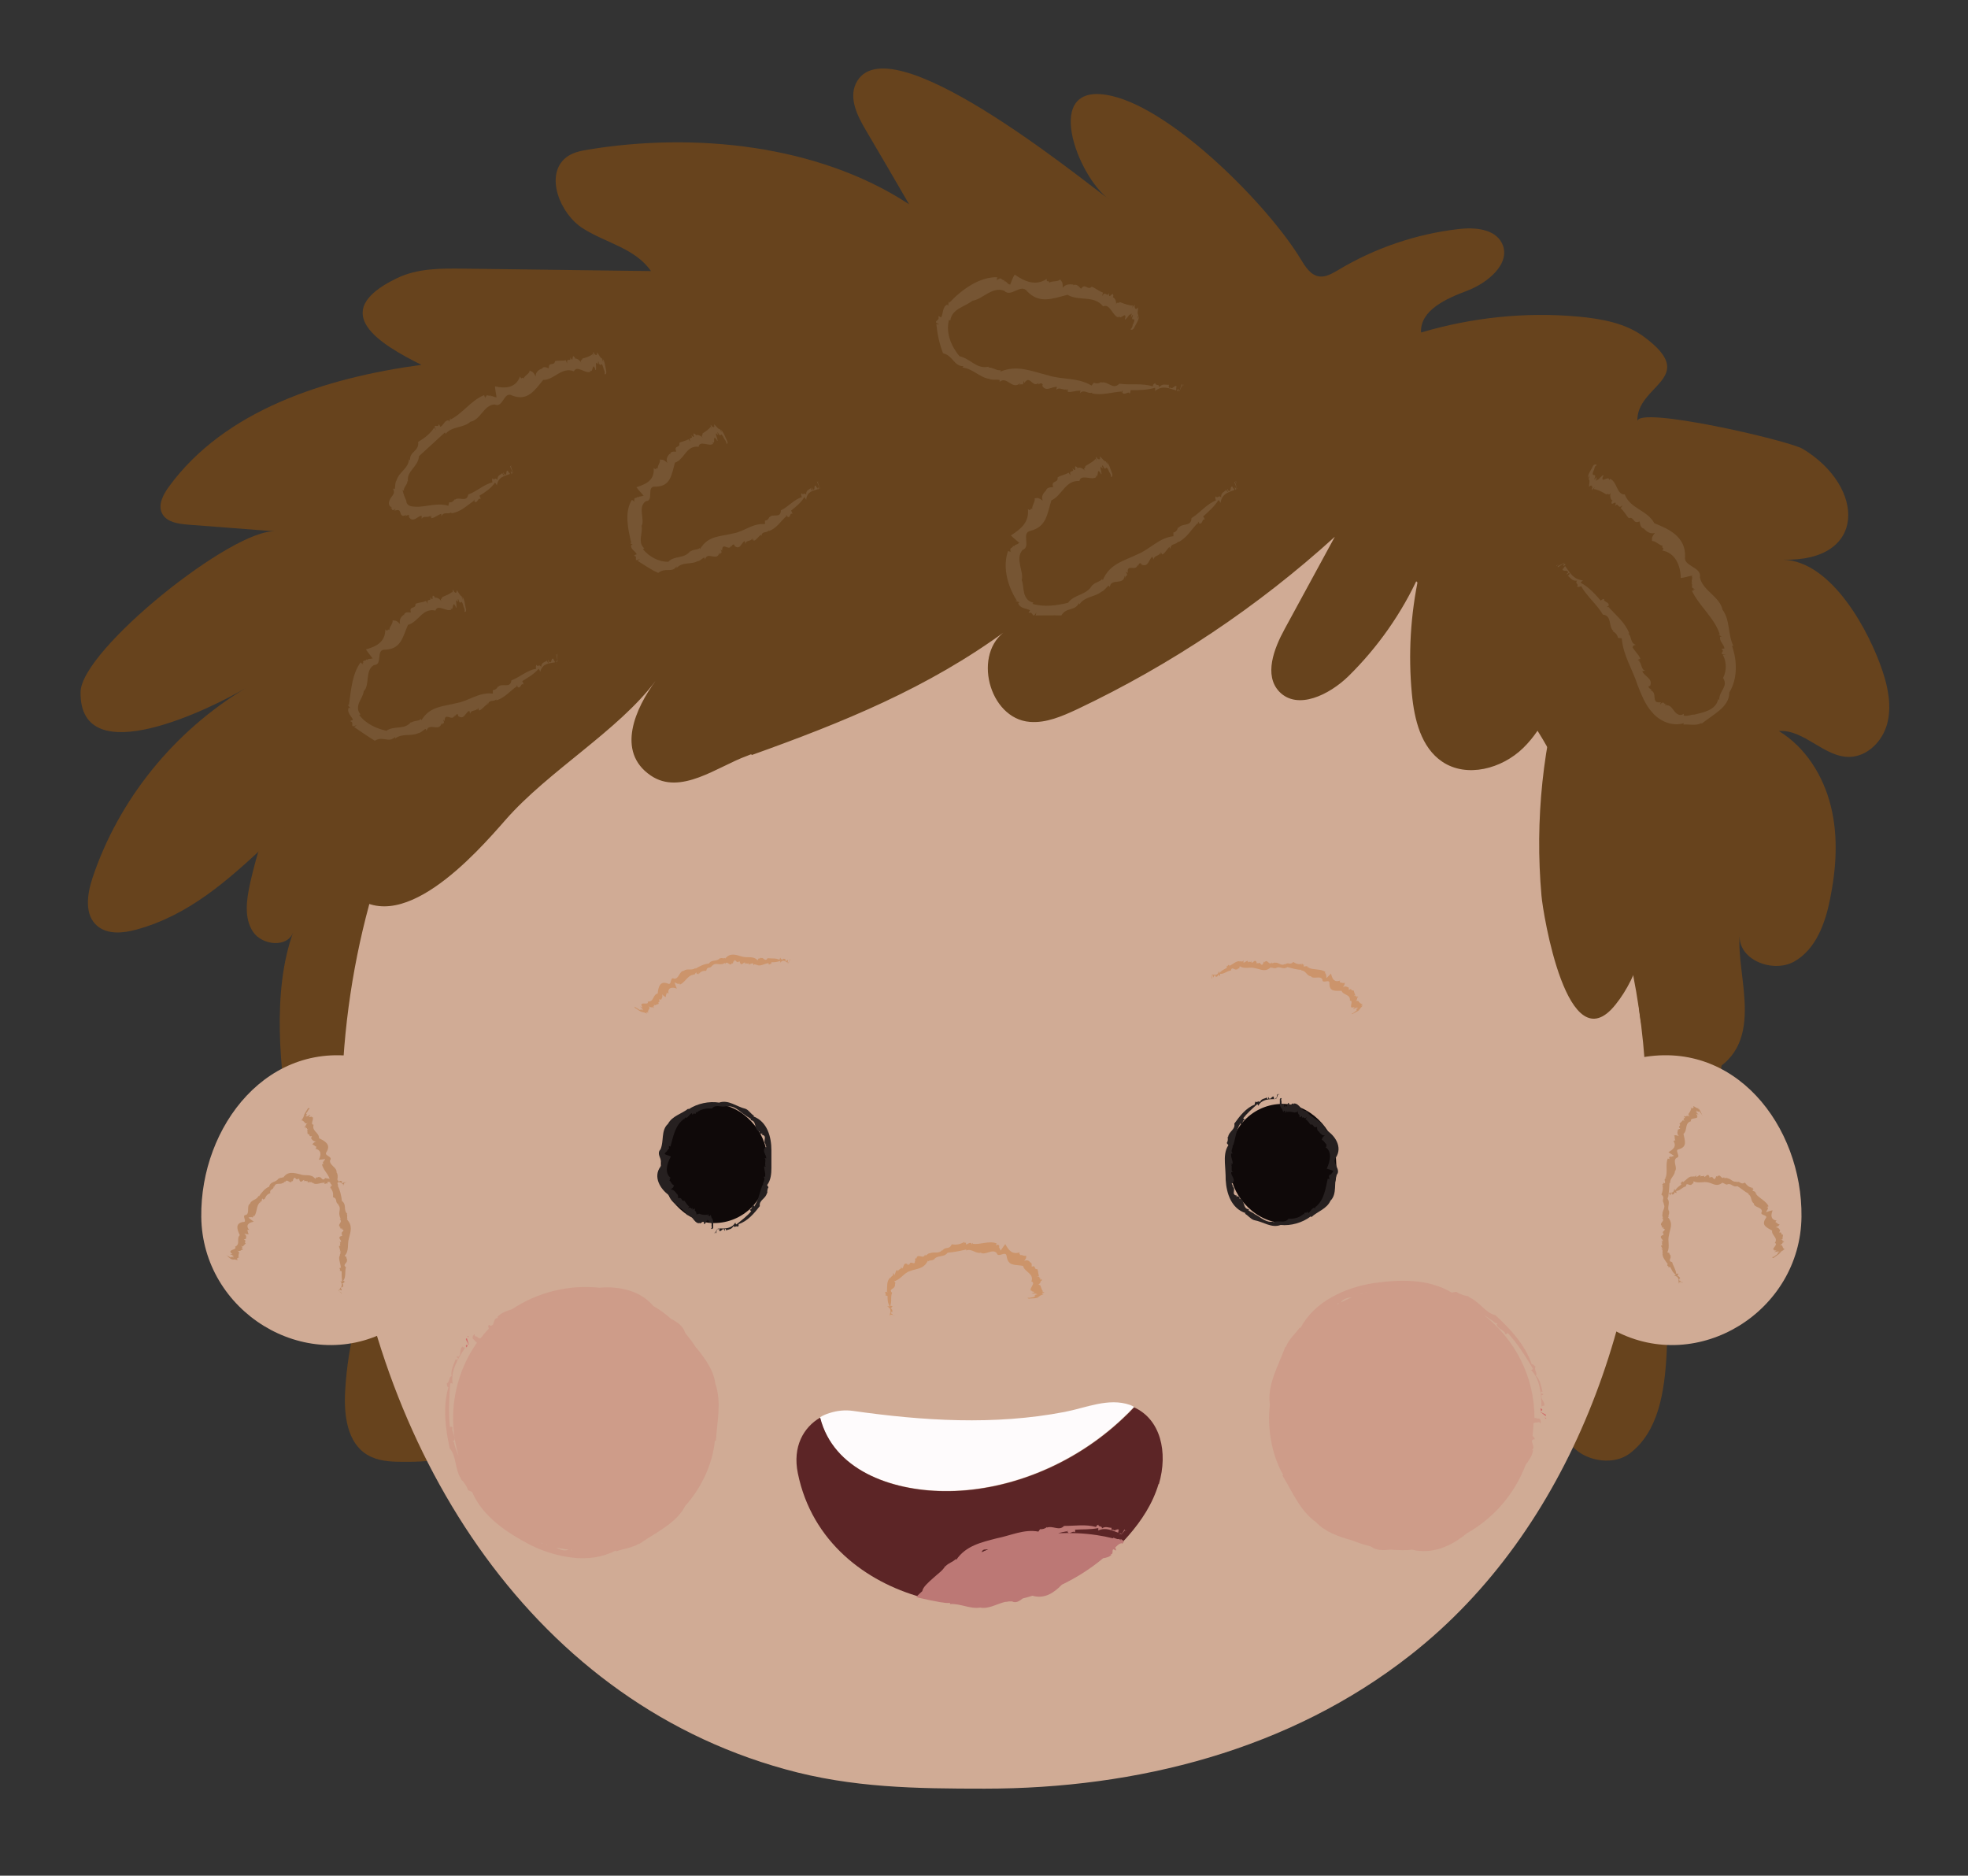 <?xml version="1.0" encoding="UTF-8"?>
<svg id="Layer_1" data-name="Layer 1" xmlns="http://www.w3.org/2000/svg" viewBox="0 0 73.04 69.61">
  <rect x="0" y="0" width="73.04" height="69.61" fill="#333333" stroke="none"/>
  <defs>
    <style>
      .cls-1 {
        opacity: .1;
      }

      .cls-2 {
        fill: #cc615e;
        opacity: .2;
      }

      .cls-2, .cls-3, .cls-4, .cls-5, .cls-6, .cls-7, .cls-8, .cls-9, .cls-10, .cls-11, .cls-12, .cls-13, .cls-14, .cls-15 {
        stroke-width: 0px;
      }

      .cls-3 {
        fill: #262020;
      }

      .cls-4 {
        fill: #5c2526;
      }

      .cls-5 {
        fill: #0f0909;
      }

      .cls-6 {
        fill: #cc946a;
      }

      .cls-7 {
        fill: #cc946b;
      }

      .cls-8 {
        fill: #d0ab95;
      }

      .cls-9 {
        fill: #bd8c67;
      }

      .cls-10 {
        fill: #bc7875;
      }

      .cls-11 {
        fill: #d06f6c;
      }

      .cls-12 {
        fill: #bb7875;
      }

      .cls-13 {
        fill: #fff;
      }

      .cls-14 {
        fill: #fefbfc;
      }

      .cls-15 {
        fill: #67431d;
      }
    </style>
  </defs>
  <path class="cls-15" d="M63.97,38.87c-.24,2.66-1.02,4.6-1.79,7.05-.7,2.24.4,6.41-1.68,8.01-.92.71-2.7-.05-2.33-1.15-.68,1.9-1.74,3.67-3.1,5.16-.74.81-1.96,1.58-2.86.95-.31-.22-.5-.57-.65-.91-.44-1.05-.55-2.24-.31-3.35-.23,1.08-7.88,2.16-8.98,2.34-3.19.53-6.43.75-9.66.67-1.49-.04-16.09-1.04-14.28-4.43-.84.9-2.19,1.06-3.42,1.04-.44,0-.9-.03-1.28-.26-.75-.45-.87-1.48-.82-2.36.05-.93.2-1.85.45-2.74.06-.21.11-.46-.02-.63-.07-.09-.19-.14-.29-.19-1.47-.76-1.88-4.59-2.16-6.08-.41-2.23-.7-5.21.09-7.39-.21.58-1.15.49-1.49-.02s-.24-1.19-.11-1.79c1.05-4.74,3.99-8.34,6.73-12.17,2.56-3.58,6.13-6.42,10.34-7.79,2.43-.79,5-1.1,7.53-.86,1.96.18,3.82.68,5.57,1.44,1.84-.4,3.74-.52,5.61-.34,11.64,1.09,20.06,13.25,18.91,25.84Z"/>
  <path class="cls-8" d="M61.1,41.3c0,7.46-2.79,15.45-8.75,20.12-4.49,3.53-10.16,4.96-15.8,4.96-2.55,0-4.93-.03-7.41-.72-9.68-2.67-15.26-12.09-16.32-21.82-.08-.73-.14-2.45-.14-2.58,0-10.45,5.56-20.57,15.28-24.55,2.72-1.11,5.65-1.71,8.6-1.71,13.55,0,24.55,12.42,24.55,26.29Z"/>
  <g>
    <rect class="cls-5" x="24.53" y="40.97" width="3.93" height="4.42" rx="1.96" ry="1.96"/>
    <g>
      <polygon class="cls-3" points="26.5 45.76 26.5 45.78 26.52 45.72 26.5 45.76"/>
      <path class="cls-3" d="M26.62,45.63s0-.03,0-.04l-.07.16c.04.09.05-.19.07-.13Z"/>
      <path class="cls-3" d="M26.64,45.64s.04-.04.04-.07c0,.06-.05-.02-.04.07Z"/>
      <path class="cls-3" d="M28.49,44.3h0s0,0,0,0Z"/>
      <path class="cls-3" d="M28.4,43.67h-.06c.09.1-.04.2-.02.31h-.02c-.1.23-.13.5-.28.75,0,0-.01-.02-.02-.03,0,.02.03.06.01.07-.01,0-.02-.02-.02-.03-.11-.02-.07.17-.16.14,0,.02.02.05.05.07-.15.18-.35.33-.55.49-.02,0-.03-.03-.04-.07-.13.23-.39.23-.6.22,0,.04.03.04,0,.09.08.05.12-.12.19-.05v.04c.05.02-.01-.1.05-.06.03.03,0,.05.02.05.09-.04.21-.03.27-.16.05.08.1-.03.17.03.01-.04.04-.05.02-.1.34-.11.58-.4.79-.67-.04-.22.23-.28.26-.48h.02c-.01-.07,0-.16.04-.22l-.05-.08c.14-.18.16-.43.16-.64,0-.21,0-.41,0-.64,0-.51-.15-1.07-.67-1.27.01-.01.02-.02.03-.02-.13-.07-.19-.21-.32-.26h0c-.34-.08-.63-.35-.98-.23-.37-.06-.81.03-1.14.25v-.03c-.25.2-.6.27-.76.57-.27.24-.14.67-.28.95-.19.19.17.46,0,.64-.28.38,0,.83.31,1.05.11.36.5.43.68.74.19-.03.24.29.44.31v-.04c.04.14.18-.14.19.05h0c.02.11.11-.2.12-.09v-.05c.05,0,0,.05.04.08.01,0,.01-.09.03-.06,0,.19.1-.04.09.18-.02,0,.04.09-.02.13,0,.01.03.02.05,0,.01,0,.02-.01.03-.03v-.02s0,0,0,0c0-.05,0-.11,0-.17,0-.04,0-.08,0-.12v.07c-.02-.07-.02-.04-.02-.09-.05-.01-.05-.12-.08-.16h0c-.03.09-.06.04-.08.03v-.04c0-.08-.08.15-.04.01-.1.02-.21,0-.31-.04-.03.05-.08-.03-.09.07.01-.12-.05-.18-.07-.19,0,0,.01-.02.01-.01.02-.16-.13.1-.08-.09-.07.11-.06-.08-.17.03.01-.03.02-.05.04-.07-.08-.06-.13-.16-.18-.22-.13.04-.07-.15-.23-.09,0-.06,0-.16-.08-.18h.02c-.05-.06-.1-.14-.22-.15.13-.08.09-.1.13-.15-.09-.02-.1-.12-.18-.19.07-.03-.05-.06.06-.08-.24-.17-.16-.52,0-.8h0c-.06-.03-.18-.06-.25-.1,0,0,.03,0,.03,0-.02-.05.09-.08.08-.13.02,0,.02,0,.03.01-.04-.05.1-.07.02-.13h.03s-.03-.04-.03-.04c.03,0,.08.02.07.03.1-.34.16-.79.51-1.04v.03s.04-.09.04-.09c.01.01.01.02.01.03.11-.01.15-.15.24-.18,0,.02,0,.05.03.06.03-.12.15.06.11-.13,0,0,.03.05.02.06.16-.14.38-.18.58-.16.17-.19.36-.01.56-.1v.03c.27-.06.46.18.67.31.08.07.15.09.23.16l-.03.03c.26.02.11.37.35.43l-.06.02c.09-.02.02.11.16.04l-.03.05c.25.05,0,.25.16.36h-.04s.07.08.04.11c0,0-.02,0-.03,0-.12.15.04.27.04.41l-.07-.02c.08.07,0,.19.04.28h-.03s.05.04.05.04h-.07c0,.12.05.22.04.33Z"/>
      <path class="cls-3" d="M28,44.75h0s0,0,0,0Z"/>
      <path class="cls-3" d="M26.37,45.08h.01s-.01,0-.01,0Z"/>
    </g>
  </g>
  <g>
    <rect class="cls-5" x="45.66" y="40.97" width="3.93" height="4.42" rx="1.96" ry="1.96" transform="translate(-2.35 2.74) rotate(-3.22)"/>
    <g>
      <polygon class="cls-3" points="47.48 40.61 47.47 40.59 47.46 40.65 47.48 40.61"/>
      <path class="cls-3" d="M47.37,40.75s0,.03,0,.04l.06-.17c-.04-.09-.04.19-.07.13Z"/>
      <path class="cls-3" d="M47.35,40.74s-.03.04-.04.07c0-.06.05.01.04-.07Z"/>
      <path class="cls-3" d="M45.57,42.18h0s0,0,0,0Z"/>
      <path class="cls-3" d="M45.69,42.81h.06c-.1-.1.02-.2,0-.31h.02c.08-.24.1-.51.24-.77,0,0,.01.02.02.03,0-.02-.03-.06-.01-.07.01,0,.02.02.02.03.11.02.06-.18.15-.15,0-.02-.02-.05-.05-.07.14-.18.33-.35.52-.52.02,0,.03.03.04.06.12-.24.38-.25.59-.25,0-.04-.03-.04-.01-.09-.08-.04-.11.13-.19.06v-.04c-.05-.02.01.1-.05.06-.03-.03,0-.05-.02-.05-.09.05-.21.04-.26.17-.06-.07-.1.04-.17-.02,0,.04-.03.05-.02.11-.33.13-.56.43-.76.71.05.22-.21.29-.23.5h-.02c.02.07.01.16-.03.22l.06.08c-.13.19-.14.44-.13.65.01.21.03.4.03.64.03.5.21,1.06.74,1.23-.01.01-.01.02-.03.02.13.07.2.19.34.24h0c.35.06.65.31.99.18.37.04.81-.08,1.12-.32l.02.03c.22-.21.57-.3.71-.61.26-.26.11-.68.23-.96.18-.2-.2-.45-.03-.64.26-.4-.04-.83-.37-1.03-.13-.36-.53-.4-.72-.7-.18.04-.25-.28-.46-.28v.04c-.05-.14-.17.15-.19-.04h0c-.03-.11-.1.21-.11.09v.05s0-.05-.04-.08c-.01,0,0,.09-.03.06,0-.19-.1.04-.1-.18.02,0-.04-.08.01-.13,0-.01-.03-.01-.05,0,0,0-.02.02-.02.03v.02s0,0,0,0c0,.05,0,.11,0,.17,0,.04.01.08.02.12v-.07c.02.07.02.04.02.09.05,0,.06.11.09.16h0c.02-.09.06-.05.07-.03v.04c0,.08.07-.16.05-.02.1-.03.21,0,.32.02.03-.05.08.03.09-.08,0,.12.06.18.08.18,0,0-.01.02-.01.02-.01.16.12-.11.09.09.07-.12.06.08.17-.04,0,.03-.02.05-.04.07.08.05.14.15.19.21.13-.05.08.15.24.08,0,.06,0,.16.09.18h-.02c.05.06.11.14.22.14-.13.09-.08.11-.12.16.09.02.11.12.19.18-.06.03.05.06-.05.09.25.16.19.51.05.8h0c.06.02.18.05.26.09,0,0-.03,0-.03,0,.02.05-.08.09-.07.13t-.03-.01s-.09.08-.02.14h-.03s.03.04.03.04c-.03,0-.08-.02-.07-.03-.08.34-.12.79-.45,1.06v-.03s-.03.09-.03.09c-.01-.01-.01-.02-.02-.03-.11.02-.14.16-.23.2,0-.01-.01-.05-.03-.06-.02.12-.15-.05-.1.14,0,0-.03-.05-.03-.06-.15.15-.37.2-.57.19-.16.2-.36.03-.56.13v-.03c-.26.07-.47-.16-.69-.27-.08-.07-.16-.08-.24-.15l.03-.03c-.26-.01-.13-.36-.38-.41l.06-.02c-.09.02-.02-.11-.16-.03l.03-.05c-.25-.03,0-.25-.18-.35h.04s-.07-.08-.05-.11c0,0,.02,0,.03,0,.12-.15-.06-.26-.06-.41h.07c-.09-.05-.02-.18-.06-.27h.03s-.05-.04-.05-.04h.07c0-.12-.06-.22-.06-.33Z"/>
      <path class="cls-3" d="M46.03,41.71h0s0,0,0,0Z"/>
      <path class="cls-3" d="M47.64,41.28h-.01s.01,0,.01,0Z"/>
    </g>
  </g>
  <g>
    <polygon class="cls-7" points="29.34 35.61 29.35 35.59 29.32 35.65 29.34 35.61"/>
    <path class="cls-7" d="M29.26,35.72s0,.03,0,.04l.07-.15c.01-.09-.07.17-.06.11Z"/>
    <path class="cls-7" d="M29.26,35.7s-.03.03-.03.06c.02-.06.02.02.03-.06Z"/>
    <path class="cls-7" d="M28.25,35.55h0s0,0,0,0Z"/>
    <path class="cls-7" d="M27.96,35.77v.06c.05-.1.09.01.15-.03v.02c.12.04.25-.05.38-.07,0,0,0,.02,0,.03,0-.02.02-.06.03-.05,0,.01,0,.03,0,.03.01.1.09-.05.09.03,0,0,.02-.05.02-.08.1,0,.21,0,.33-.05,0,.01,0,.04-.01.07.12-.14.2-.05.28,0,.01-.04,0-.05.02-.09-.02-.06-.08.09-.09,0v-.04s-.02.1-.02.04c0-.03.01-.05.01-.05-.04,0-.08-.04-.14.05.01-.09-.04-.01-.04-.1-.02.03-.03.02-.04.08-.13-.07-.29-.04-.44-.06-.1.16-.15-.05-.24,0v-.02s-.07.05-.1.03l-.03.07c-.17-.18-.38-.08-.58-.14-.22-.06-.44-.16-.63.08,0-.02,0-.03,0-.03-.06.04-.12-.02-.18.02v-.02c-.13.16-.31.04-.42.21-.17.01-.35.1-.5.19v-.03c-.12.12-.31,0-.43.11-.17,0-.18.31-.36.29-.17-.09-.07.27-.24.18-.29-.11-.35.14-.37.37-.19.04-.13.32-.37.3.05.14-.22.02-.24.11l.04.02c-.12-.05.1.16-.06.06h0c-.09-.05.16.15.06.1l.04.03s-.05-.03-.07-.03c0,0,.07.05.04.04-.16-.11,0,.06-.17-.06,0-.01-.08-.03-.11-.08-.02,0-.04.04.05.08.08.05.15.11.23.13l-.06-.04c.06.03.03.02.08.04.02-.01.11.04.15.05h0c-.07-.06-.01-.05,0-.05l.03.02c.07.04-.12-.12,0-.03,0-.06.03-.1.06-.14-.04-.04.03-.03-.06-.09.1.07.15.06.16.04,0,0,.02.02.01.02.14.08-.09-.12.07-.01-.1-.09.06,0-.04-.12.02.02.04.04.06.05.04-.03.11-.04.14-.06-.06-.11.09-.02,0-.16.04,0,.12.03.1-.04v.02s.06-.07.02-.17c.11.11.1.08.15.1-.03-.07.03-.09.02-.16.05.05,0-.04.07.04-.04-.23.13-.26.31-.19h0s-.07-.17-.09-.24c0,0,.01.02.01.02,0-.03.08.05.09.02,0,.02,0,.01.01.03,0-.05.08.05.06-.03v.02s0-.04,0-.04c.02.03.04.08.03.07.18-.06.27-.31.47-.36v.03s.02-.07.02-.07c0,.02,0,.02,0,.03.07.04.08-.08.13-.08,0,.02,0,.05.02.07,0-.1.09.1.05-.09,0,0,.02.05.02.07.07-.09.17-.12.27-.11.04-.2.17-.05.22-.21v.03c.1-.14.24-.04.35-.07.05.01.08-.03.13-.04v.04c.08-.17.19.14.26-.05v.06c0-.09.05.03.04-.13l.02.05c.05-.21.11.1.18-.04v.04s.04-.05.05-.02c0,0,0,.02,0,.03.06.15.13-.01.19,0v.07c.02-.08.08,0,.12-.04v.03s.02-.05.02-.05v.07s.1-.05.15-.05Z"/>
    <path class="cls-7" d="M28.5,35.76h0s0,0,0,0Z"/>
    <path class="cls-7" d="M24.04,37.63s0,0-.01,0c.01,0,.01,0,.01,0Z"/>
  </g>
  <g>
    <polygon class="cls-7" points="44.97 36.31 44.98 36.33 44.97 36.27 44.97 36.31"/>
    <path class="cls-7" d="M44.98,36.18s0-.03-.01-.04v.16c.05.08-.01-.18.01-.13Z"/>
    <path class="cls-7" d="M45,36.19s0-.04,0-.07c.01.06-.02-.01,0,.07Z"/>
    <path class="cls-7" d="M45.93,35.97h0s0,0,0,0Z"/>
    <path class="cls-7" d="M46.15,35.69v-.06c-.04.11-.11.01-.15.06v-.02c-.13,0-.24.11-.36.17,0,0,0-.02,0-.03,0,.02,0,.06-.01.06,0-.01,0-.03,0-.03-.04-.1-.07.07-.1,0,0,.01,0,.05,0,.08-.09.05-.19.09-.27.19,0-.01-.01-.04-.02-.07-.05.18-.15.13-.24.13,0,.04.02.04.02.09.04.05.02-.11.07-.04v.04s-.01-.1.02-.05c.02.03.01.05.01.05.03-.02.08,0,.09-.1.03.08.04,0,.07.07,0-.04.01-.03,0-.09.14.02.26-.11.4-.12.04-.18.15.01.22-.05v.02s.06-.07.09-.05l.02-.08c.2.12.37.01.56.07.21.03.38.17.6-.04,0,.02,0,.03,0,.03.06-.03.11.04.17,0v.02c.15-.12.27.07.44-.05.16.04.34.1.52.1v.03c.15-.02.2.2.35.21.09.13.35-.04.43.12-.01.19.28-.05.26.15,0,.31.21.27.45.27.06.17.34.12.31.37.14-.02-.01.21.06.25l.03-.03c-.08.1.18-.06.04.07h0c-.07.07.21-.1.12-.03l.04-.03s-.04.03-.05.06c0,0,.07-.05.06-.02-.16.11.06.02-.12.14,0,0-.06.06-.11.07-.02.02,0,.03.08-.02.09-.05.17-.08.22-.14l-.06.03c.06-.04.03-.02.07-.05,0-.03.08-.09.1-.13h0c-.08.04-.05,0-.04-.02l.03-.03c.06-.05-.15.07-.03,0-.06-.02-.1-.07-.14-.12-.05.03-.03-.04-.1.04.08-.09.08-.14.06-.15,0,0,.02-.01.02,0,.1-.13-.13.06-.01-.08-.1.09,0-.07-.13.02.02-.02.04-.04.06-.06-.04-.04-.04-.12-.07-.16-.11.05-.03-.11-.17-.01,0-.04.01-.13-.06-.1h.02s-.09-.07-.18,0c.09-.13.06-.12.07-.17-.07.04-.1-.02-.18,0,.04-.06-.05,0,.01-.08-.22.08-.3-.06-.34-.26h0s-.13.13-.18.18c0,0,.02-.02.02-.02-.03,0,0-.1-.03-.09,0-.01,0-.01.02-.03-.04.03,0-.09-.06-.04v-.02s-.02.03-.02.03c.02-.03.04-.07.05-.06-.17-.14-.45-.07-.64-.17l.02-.03-.06.04s.01-.02.02-.03c-.03-.07-.11,0-.16-.03,0-.02.02-.04.02-.07-.07.08-.02-.13-.1.05,0,0,.01-.05.02-.07-.12.03-.22,0-.32-.07-.13.14-.19-.02-.31.1v-.03c-.13.1-.23-.06-.35-.04-.05-.02-.09.02-.14.02v-.04c-.09.16-.17-.16-.27.01v-.06c0,.09-.04-.04-.04.12v-.05c-.08.21-.12-.1-.2.04v-.04s-.04.05-.05.02c0,0,0-.02,0-.03-.06-.15-.13.02-.19.01v-.07c-.02.08-.08,0-.12.05v-.03s-.02.05-.02.05v-.07c-.06,0-.11.06-.16.07Z"/>
    <path class="cls-7" d="M45.63,35.83h0s0,0,0,0Z"/>
    <path class="cls-7" d="M50.59,37.29s0,0,0,.01c.01,0,0-.01,0-.01Z"/>
  </g>
  <g>
    <path class="cls-8" d="M13.58,39.28c-3.62-.79-6.15,2.52-6.11,5.88.04,3.51,3.83,5.86,6.92,4.23"/>
    <g>
      <g>
        <polygon class="cls-9" points="12.67 48.01 12.69 48.02 12.64 47.98 12.67 48.01"/>
        <path class="cls-9" d="M12.58,47.9s-.03,0-.04-.01l.13.1c.09.02-.16-.1-.1-.08Z"/>
        <path class="cls-9" d="M12.6,47.9s-.03-.03-.05-.05c.05.03-.03.02.05.05Z"/>
        <path class="cls-9" d="M12.88,46.77h0s0,0,0,0Z"/>
        <path class="cls-9" d="M12.66,46.44h-.06c.1.06-.02.1.02.17h-.02c-.04.13.04.28.05.43,0,0-.02,0-.03-.01.02.01.05.03.05.03-.01,0-.03,0-.03-.01-.1,0,.04.1-.04.1,0,.01.05.02.08.03,0,.12,0,.24.02.38-.01,0-.04,0-.07-.02.12.15.02.23-.04.32.04.02.05,0,.08.03.06-.01-.07-.1,0-.1l.04.02s-.09-.04-.04-.05c.04,0,.05.02.05.02,0-.05.05-.09-.02-.16.09.02.02-.05.11-.04-.03-.02-.02-.03-.07-.05.11-.14.05-.34.1-.5-.15-.11.08-.16.03-.27h.02s-.05-.08-.03-.11l-.07-.04c.18-.2.09-.43.16-.65.06-.25.15-.48-.08-.71.02,0,.03,0,.03,0-.04-.07.01-.14-.03-.2h.02c-.16-.15-.01-.34-.2-.48-.02-.19-.07-.4-.16-.58h.03c-.11-.14.04-.34-.07-.48.03-.18-.28-.27-.24-.45.12-.15-.25-.16-.13-.31.17-.28-.06-.4-.28-.51.01-.21-.28-.26-.2-.5-.15,0,.04-.23-.05-.29l-.03.03c.08-.1-.19.05-.05-.09h0c.06-.08-.2.11-.12.03l-.04.03s.04-.04.04-.06c0,0-.06.06-.05.03.13-.15-.06,0,.07-.17.01.01.03-.09.08-.1,0-.03-.05-.06-.09.03-.05.08-.1.15-.13.23l.04-.06c-.03.06-.02.03-.04.08,0,.02-.05.11-.08.14h0c.06-.07.03-.02.02-.02l-.03.03c-.06.05.14-.08.03,0,.05.02.09.06.12.11.05-.02.02.04.1-.03-.09.08-.1.13-.08.14,0,0-.02.01-.02,0-.12.11.14-.04,0,.08.12-.06,0,.07.14,0-.02.02-.05.03-.07.04.02.05,0,.13.02.17.12-.02,0,.11.16.07-.02.04-.06.11.01.12h-.02s.06.09.16.08c-.14.07-.1.08-.14.12.08,0,.08.06.16.08-.06.03.04.02-.05.07.23.05.23.23.13.41h0c.06,0,.19-.02.26-.03,0,0-.03,0-.03,0,.03.02-.06.07-.04.09t-.03,0c.05,0-.06.07.02.07h-.03s.04.02.04.02c-.03.01-.08.03-.07.01.03.22.27.39.3.62h-.03s.07.03.07.03c-.02,0-.03,0-.03,0-.04.07.06.1.06.16-.02,0-.05,0-.07.01.1.02-.1.09.09.07,0,0-.05.01-.07.01.09.09.1.21.09.33.19.06.05.19.21.27h-.03c.14.12.02.27.06.4,0,.06.04.09.04.15h-.04c.17.09-.14.21.05.3h-.06c.09,0-.03.06.13.04l-.05.02c.21.06-.09.12.04.2h-.04s.05.04.02.06c0,0-.02,0-.03,0-.15.06.01.14,0,.22h-.07c.08.03,0,.09.04.13h-.03s.05.02.05.02h-.07c0,.05.04.11.04.17Z"/>
        <path class="cls-9" d="M12.64,47.05h0s0,0,0,0Z"/>
        <path class="cls-9" d="M11.22,41.58s0,0,0-.01c0,.01,0,.01,0,.01Z"/>
      </g>
      <g>
        <polygon class="cls-9" points="12.85 43.87 12.86 43.85 12.83 43.9 12.85 43.87"/>
        <path class="cls-9" d="M12.75,43.97s0,.03-.01.03l.1-.13c.03-.09-.1.16-.08.1Z"/>
        <path class="cls-9" d="M12.75,43.95s-.03.03-.04.05c.03-.05.01.02.04-.05Z"/>
        <path class="cls-9" d="M11.79,43.65h0s0,0,0,0Z"/>
        <path class="cls-9" d="M11.5,43.84v.06c.05-.09.08.03.14,0v.02c.11.05.24-.02.38-.03,0,0-.01.02-.01.03.01-.02.03-.05.04-.05,0,.01-.01.03-.01.03,0,.1.09-.04.09.04.01,0,.03-.05.03-.08.1.01.2.04.33,0,0,.01,0,.04-.02.07.14-.12.21-.02.28.04.02-.04.01-.04.04-.08,0-.06-.09.07-.09,0l.02-.04s-.05.09-.04.04c0-.03.02-.05.02-.05-.04,0-.07-.05-.14.03.02-.09-.04-.02-.02-.1-.02.03-.03.02-.05.07-.12-.09-.28-.09-.42-.12-.11.15-.14-.07-.23-.03v-.02s-.07.05-.1.02l-.04.06c-.15-.21-.38-.09-.56-.17-.22-.05-.47-.13-.63.13,0-.02,0-.02,0-.03-.05.05-.12.01-.17.07v-.02c-.1.17-.31.1-.35.31-.16.06-.28.22-.38.36l-.02-.02c-.04.15-.26.14-.31.29-.14.08,0,.35-.15.42-.19,0,.08.27-.11.26-.3.05-.22.28-.12.49-.14.12.04.34-.18.43.1.1-.19.1-.17.19h.04c-.13,0,.15.12-.03.08h0c-.1-.02.2.1.09.07l.04.02s-.05-.02-.08,0c0,0,.08.03.05.04-.18-.08.01.07-.17-.04,0,0-.07-.04-.11-.07,0,0-.01,0,0,0,.02.01.05.04.12.1l-.05-.04h0s.01.02.01.02l.03.02.05.04s.07.05.1.06l-.06-.05c.06.04.03.02.08.04.02-.03.12.02.17.01h0c-.07-.06-.01-.06,0-.08h.04c.08.03-.15-.07-.01-.02-.02-.06,0-.12.02-.18-.05-.02.02-.04-.09-.06.12.02.16-.01.16-.03.01,0,.02,0,.02,0,.16.01-.13-.07.06-.05-.13-.04.05-.04-.09-.1.03,0,.06.01.08.02.02-.05.08-.08.1-.12-.1-.07.08-.06-.07-.14.04-.01.12-.03.07-.08h.02s.01-.08-.08-.14c.15.04.13.02.18.02-.06-.05-.02-.09-.07-.15.07.02-.02-.04.08,0-.15-.18-.02-.28.17-.31h0s-.15-.11-.21-.16c0,0,.02.01.02.01,0-.03.09,0,.09-.03t.03.02s.09,0,.03-.06h.02s-.03-.02-.03-.02c.03.02.07.04.06.04.12-.13.07-.39.22-.52l.02.03-.02-.07s.02.02.02.02c.07,0,.03-.1.07-.12.01.01.03.04.05.05-.04-.09.12.05,0-.1,0,0,.04.04.05.05.02-.1.1-.17.19-.2-.03-.18.13-.1.13-.26l.02.03c.03-.18.21-.08.3-.14.05,0,.07-.05.11-.07v.04c.05-.19.2.12.25-.07v.06c0-.09.05.03.03-.13l.02.05c.04-.22.11.08.17-.06v.04s.04-.05.05-.01c0,0,0,.02,0,.03.06.15.12,0,.18,0v.07c.02-.08.07,0,.11-.03v.03s.02-.04.02-.04v.07s.1-.05.15-.05Z"/>
        <path class="cls-9" d="M12.02,43.89h0s0,0,0,0Z"/>
        <path class="cls-9" d="M8.78,46.73h-.02s.02,0,.02,0Z"/>
      </g>
    </g>
  </g>
  <path class="cls-15" d="M27.88,27.99c-.05.02-.1.04-.15.06-1.09.39-2.47,1.49-3.58.73-1.31-.89-.55-2.52.18-3.51-1.38,1.85-3.98,3.34-5.57,5.16-1.06,1.21-3.99,4.57-5.83,2.6-.82-.88-.32-2.28.32-3.28.4-.63.86-1.23,1.35-1.8-3.77,1.37-5.63,5.48-9.54,6.55-.48.13-1.04.19-1.43-.12-.51-.41-.4-1.18-.2-1.79.97-2.91,3.02-5.45,5.7-7.06-1.19.71-6.19,3.22-6.14.15.03-1.57,5.66-6.08,7.24-5.96-1.09-.08-2.18-.17-3.26-.25-.36-.03-.77-.09-.94-.39-.19-.32.02-.72.24-1.02,2.07-2.84,5.81-4.04,9.37-4.52-1.48-.74-3.55-1.94-.92-3.21.78-.38,1.65-.37,2.5-.36,2.31.03,4.62.06,6.94.09-.59-.85-1.67-1.04-2.52-1.58-.85-.53-1.43-1.97-.65-2.62.24-.2.55-.26.85-.31,3.9-.64,8.5-.2,11.9,2.03-.54-.93-1.08-1.86-1.63-2.79-.3-.51-.6-1.14-.35-1.68,1.12-2.4,8.37,3.54,9.42,4.3-1.17-.81-2.59-4.47.08-3.85,2.31.53,5.81,4.07,7.01,6.05.17.28.37.61.7.65.24.03.47-.11.68-.23,1.36-.82,2.91-1.35,4.49-1.53.59-.07,1.33-.01,1.6.52.37.74-.52,1.48-1.29,1.77s-1.75.72-1.71,1.55c1.89-.56,3.88-.77,5.84-.59.86.08,1.76.24,2.45.76,2.07,1.54-.32,1.77-.26,3.13-.03-.6,5.63.71,6.14,1.02,2.33,1.41,2.39,4.2-.74,4.11,1.84.05,3.23,2.72,3.7,4.14.21.63.34,1.31.17,1.95s-.72,1.21-1.39,1.23c-.95.02-1.69-1.03-2.63-.96.99.6,1.65,1.66,1.93,2.79s.2,2.31-.03,3.45c-.18.9-.53,1.87-1.34,2.32-.81.44-2.1-.09-2.01-1.01-.16,1.59,1.1,4.24-1.33,5.23-2.45.99-2.64-3.22-2.35-4.52-.15.65-.51,1.37-.93,1.89-1.79,2.25-2.7-3.41-2.75-4.04-.25-2.81.05-5.66.88-8.35-.37,1.03-.77,2.1-1.56,2.87s-2.09,1.12-3,.51c-.79-.53-1.04-1.57-1.13-2.52-.14-1.46-.05-2.95.26-4.39-.63,1.39-1.53,2.67-2.62,3.74-.7.68-1.88,1.27-2.56.57-.58-.61-.2-1.6.2-2.33.62-1.14,1.24-2.28,1.86-3.42-2.85,2.59-6.08,4.75-9.56,6.4-.56.26-1.15.52-1.76.47-1.53-.12-2.15-2.57-.86-3.4-2.93,2.15-6.08,3.42-9.46,4.63Z"/>
  <g>
    <path class="cls-8" d="M60.75,39.28c3.62-.79,6.15,2.52,6.11,5.88-.04,3.51-3.83,5.86-6.92,4.23"/>
    <g>
      <g>
        <polygon class="cls-9" points="62.45 47.61 62.46 47.6 62.41 47.62 62.45 47.61"/>
        <path class="cls-9" d="M62.31,47.61s-.02.01-.03.02l.16-.04c.08-.05-.18.05-.12.02Z"/>
        <path class="cls-9" d="M62.33,47.6s-.04,0-.07,0c.06-.02,0,.03.07,0Z"/>
        <path class="cls-9" d="M62,46.6h0s0,0,0,0Z"/>
        <path class="cls-9" d="M61.71,46.35h-.06c.11.05.01.12.07.17h-.02c0,.15.11.27.2.4,0,0-.02,0-.03,0,.02,0,.06,0,.06,0-.01,0-.03,0-.03,0-.09.05.08.07.01.11.01,0,.05,0,.08-.01.05.1.09.21.21.29-.01,0-.04.02-.07.03.19.04.16.14.17.25.04-.01.04-.03.08-.03.04-.05-.11-.01-.05-.07h.04s-.1.02-.06-.02c.03-.02.05-.02.05-.02-.03-.03-.01-.09-.12-.09.08-.04-.01-.04.06-.09-.04,0-.03-.01-.09,0-.01-.15-.11-.28-.15-.43-.19-.04,0-.16-.07-.24h.02s-.07-.06-.05-.1l-.08-.02c.11-.22,0-.42.06-.63.03-.24.18-.43-.04-.68.02,0,.03,0,.03,0-.03-.07.04-.12.01-.19h.02c-.12-.17.05-.32-.07-.49.05-.18.06-.39.07-.59h.03c-.03-.16.17-.27.17-.43.12-.13-.1-.38.06-.5.19-.04-.1-.29.09-.32.32-.09.22-.32.17-.57.16-.13.03-.4.28-.47-.06-.13.22-.08.24-.16l-.04-.02c.12.05-.1-.17.06-.07h0c.08.06-.15-.17-.06-.1l-.03-.03s.04.03.07.03c0,0-.06-.06-.03-.05.13.14.02-.07.15.1,0,0,.05.06.07.11,0,0,.01,0,0,0,0-.01-.02-.04-.04-.09-.03-.06-.07-.16-.13-.21l.03.07c-.04-.06-.02-.03-.05-.07-.03.02-.1-.06-.16-.07h0c.04.09-.02.07-.04.08l-.04-.02c-.07-.05.1.14,0,.04-.01.08-.06.14-.1.2.04.04-.03.04.07.09-.11-.05-.16-.02-.17,0,0,0-.02-.01-.01-.01-.15-.05.1.11-.08.05.11.07-.07.03.06.13-.03-.01-.05-.02-.07-.04-.03.05-.1.09-.13.14.09.09-.1.07.03.18-.04.01-.13.03-.08.1h-.02s-.03.1.05.17c-.15-.05-.13-.02-.18-.02.05.06,0,.11.05.18-.07-.02.01.05-.08.01.14.21,0,.33-.18.43h0s.16.1.22.14c0,0-.02-.01-.02-.01,0,.03-.1.02-.09.05t-.03-.02s-.1.02-.03.08h-.03s.03.02.03.02c-.03-.01-.08-.03-.07-.03-.1.21,0,.49-.08.71l-.03-.02.05.06s-.02,0-.03-.01c-.07.04.01.13-.02.18-.02,0-.05-.02-.07-.02.08.06-.14.04.05.1,0,0-.05,0-.07-.02.03.13.01.25-.04.36.16.13-.02.21.1.33h-.03c.11.14-.04.26-.03.4-.02.05.01.1.02.15h-.04c.16.1-.16.19.02.3h-.06c.09,0-.04.05.12.05l-.05.02c.21.07-.1.12.04.2h-.04s.05.04.02.06c0,0-.02,0-.03,0-.15.07.02.15.02.22h-.07c.08.03,0,.09.05.14h-.03s.05.02.05.02h-.07c0,.07.07.12.08.18Z"/>
        <path class="cls-9" d="M61.89,46.93h0s0,0,0,0Z"/>
        <path class="cls-9" d="M62.83,41.03h.02s-.01,0-.02,0Z"/>
      </g>
      <g>
        <polygon class="cls-9" points="61.92 44.42 61.93 44.44 61.91 44.39 61.92 44.42"/>
        <path class="cls-9" d="M61.91,44.29s-.01-.02-.02-.03l.04.15c.05.08-.06-.17-.03-.12Z"/>
        <path class="cls-9" d="M61.92,44.31s0-.04-.01-.06c.02.05-.03,0,.01.06Z"/>
        <path class="cls-9" d="M62.76,43.97h0s0,0,0,0Z"/>
        <path class="cls-9" d="M62.95,43.66v-.06c-.04.12-.11.02-.15.08v-.02c-.13,0-.22.13-.33.21,0,0,0-.02,0-.03,0,.02,0,.06,0,.06,0-.01,0-.03,0-.03-.06-.09-.05.08-.09.01,0,.01,0,.05.02.08-.08.06-.17.12-.23.22,0-.01-.02-.04-.03-.07-.01.18-.12.15-.2.16.01.04.03.04.04.08.05.04,0-.11.06-.05v.04s-.02-.1.01-.05c.02.03.02.05.02.05.03-.03.08,0,.07-.11.04.08.04-.01.08.06,0-.04,0-.03-.01-.09.14,0,.23-.15.36-.17.01-.18.14,0,.2-.07v.02s.05-.08.08-.06v-.08c.2.09.36,0,.54.04.2.04.32.19.55,0,0,.02,0,.03-.01.03.06-.02.09.06.15.04v.02c.17-.1.22.11.4.05.14.08.26.2.42.28l-.02.02c.14.05.09.27.21.34,0,.16.32.13.3.31-.11.15.26.1.14.25-.17.26.04.33.24.45-.03.18.24.26.1.46.14.04-.1.19-.05.25h.04c-.11.05.19,0,.01.07h0c-.09.05.23-.04.12,0h.05s-.05,0-.06.02c0,0,.08-.03.06-.01-.17.09.05.01-.14.13,0-.01-.06.07-.12.06-.01.02.02.07.09,0,.08-.06.15-.1.21-.16l-.06.04c.06-.05.03-.02.07-.06,0-.02.09-.07.13-.09h0c-.08.04-.03.01-.02,0l.04-.02c.08-.03-.16.03-.02-.01-.05-.03-.06-.08-.08-.13-.05,0,0-.04-.1,0,.11-.05.13-.09.12-.11.01,0,.02,0,.02,0,.14-.07-.15,0,.03-.07-.13.03.03-.06-.13-.03.03-.01.05-.02.08-.03-.01-.05.02-.12.01-.16-.12,0,.02-.1-.14-.08.02-.04.07-.1,0-.11h.02s-.05-.09-.15-.08c.14-.06.11-.07.15-.11-.08,0-.08-.06-.16-.08.06-.03-.04-.02.05-.06-.23-.04-.22-.2-.15-.38h0c-.06,0-.18.05-.25.07,0,0,.02-.01.02-.01-.03-.01.05-.08.03-.09t.03-.01c-.05,0,.05-.08-.03-.07h.02s-.04-.01-.04-.01c.03-.02.08-.04.07-.03-.09-.2-.34-.29-.47-.46l.03-.02h-.07s.02,0,.03-.01c0-.08-.1-.06-.12-.1.01-.01.04-.03.05-.05-.1.04.04-.13-.11,0,0,0,.03-.04.05-.05-.13-.02-.2-.1-.27-.19-.18.1-.17-.09-.32-.01l.02-.03c-.15.04-.21-.1-.34-.12-.04-.03-.09,0-.13-.01v-.04c-.1.14-.14-.17-.26,0v-.06c-.01.09-.04-.04-.05.12v-.05c-.08.2-.11-.11-.19.02v-.04s-.04.06-.05.02c0,0,0-.02,0-.03-.06-.14-.13.02-.19.02v-.07c-.02.08-.08.01-.12.05v-.03s-.02.05-.02.05v-.07c-.06,0-.1.06-.15.07Z"/>
        <path class="cls-9" d="M62.46,43.86h0s0,0,0,0Z"/>
        <path class="cls-9" d="M66.23,46.37s0,0-.01,0c.01,0,.01,0,.01,0Z"/>
      </g>
    </g>
  </g>
  <g class="cls-1">
    <g>
      <polygon class="cls-13" points="18.99 17.29 18.97 17.26 19 17.35 18.99 17.29"/>
      <path class="cls-13" d="M19.01,17.52s.03.03.04.05l-.09-.26c-.11-.11.12.28.05.21Z"/>
      <path class="cls-13" d="M18.98,17.51c-.06-.04,0,.07.02.11-.04-.09.06,0-.02-.11Z"/>
      <path class="cls-13" d="M16.89,18.51h0s0,0,0,0Z"/>
      <path class="cls-13" d="M16.38,19.06v.1c.1-.2.26-.05.37-.15v.04c.33-.04.57-.28.83-.46,0,.01,0,.04,0,.05,0-.04,0-.1.02-.1.01.02.01.04,0,.06.12.13.14-.17.23-.07.01-.02,0-.09-.04-.13.21-.13.43-.27.58-.49.02.01.04.05.07.1.06-.33.29-.34.49-.42-.03-.06-.06-.05-.08-.12-.1-.04-.01.21-.13.13l-.03-.06c-.06-.01.08.15,0,.1-.04-.04-.04-.08-.05-.08-.06.07-.18.06-.18.25-.09-.12-.09.04-.19-.06,0,.06-.02.06.01.15-.33.08-.58.34-.9.45-.06.32-.35.06-.5.2v-.03c-.05.09-.13.14-.21.12l-.03.13c-.49-.14-.91.1-1.37.02-.14-.03-.18-.11-.19-.18,0-.08-.05-.06-.14-.42.03,0,.04.01.05.03-.02-.15.13-.22.13-.36h.02c-.05-.39.38-.53.41-.93.3-.28.64-.58.96-.88l.03.05c.23-.29.67-.21.92-.45.37-.06.5-.63.9-.64.32.15.33-.51.65-.33.57.22.83-.19,1.15-.58.42,0,.68-.5,1.14-.32.12-.25.44.12.62.01l-.03-.06c.13.18.08-.33.2-.04v.02c.07.14-.01-.38.06-.21v-.08s.01.08.06.1c.01-.01-.03-.14,0-.1.09.31.09-.1.19.25-.02,0,.07.12.04.21.02.03.09,0,.05-.15-.03-.16-.04-.3-.12-.41l.02.12c-.04-.11-.03-.05-.05-.14-.06,0-.12-.16-.18-.22,0,0,0,0,0,.01,0,.14-.06.07-.09.06l-.03-.06c-.05-.13,0,.28-.04.05-.11.09-.25.13-.39.17,0,.09-.11.02-.03.18-.09-.18-.21-.19-.24-.18,0-.02,0-.04,0-.03-.15-.22-.02.25-.18-.02.06.21-.15-.03-.11.23-.02-.04-.04-.08-.05-.12-.13.03-.29,0-.4.03-.03.21-.25,0-.23.27-.08-.03-.22-.1-.27.04v-.03c-.1.05-.22.11-.22.29-.12-.23-.15-.16-.22-.22-.02.14-.17.16-.23.3-.06-.1-.06.08-.13-.08-.15.42-.53.46-.93.37h0c0,.09.05.3.06.43-.01-.01-.02-.04-.01-.04-.04.05-.16-.07-.2-.02t-.02-.05c-.02.09-.16-.07-.16.08l-.02-.04v.08c-.03-.05-.07-.13-.04-.12-.48.18-.8.68-1.26.91v-.06s-.05.14-.05.14c-.01-.02-.02-.04-.02-.05-.16-.01-.19.2-.31.24-.01-.02-.03-.08-.06-.1,0,.18-.24-.08-.1.21-.01,0-.06-.07-.06-.09-.15.24-.37.4-.6.54.04.36-.33.35-.3.68l-.04-.04c-.02.35-.37.47-.46.78-.07.11-.04.21-.07.33l-.07-.02c.09.14.02.22-.07.34-.08.12-.14.3.04.36l-.09.02c.11-.02.06.08.12.08.02,0,.05-.01.11-.06-.02.03-.04.05-.05.08.19-.05.19,0,.22.08.02.08.08.17.21.07l-.03.06c.07-.04.12-.07.15-.02,0,0,0,.03-.02.04.17.25.33-.04.48-.04v.12c.06-.14.21-.03.3-.11v.05s.04-.08.04-.08l.02.11c.13-.01.24-.13.37-.16Z"/>
      <path class="cls-13" d="M17.62,18.59h0s0,0,0,0Z"/>
      <path class="cls-13" d="M22.17,13.06l.02.02s-.02-.01-.02-.02Z"/>
    </g>
    <g>
      <polygon class="cls-13" points="30.38 17.87 30.36 17.84 30.4 17.93 30.38 17.87"/>
      <path class="cls-13" d="M30.4,18.1s.03.04.04.05l-.09-.26c-.1-.11.12.28.05.21Z"/>
      <path class="cls-13" d="M30.37,18.09c-.05-.04,0,.07.02.11-.04-.09.05,0-.02-.11Z"/>
      <path class="cls-13" d="M28.54,19.18h0s0,0,0,0Z"/>
      <path class="cls-13" d="M28.22,19.8l.04.09c.02-.2.2-.09.27-.21v.03c.28-.09.44-.36.65-.55,0,.01.01.04.01.05,0-.04-.02-.1,0-.1.01.02.02.04.02.05.13.12.1-.17.2-.08,0-.02-.02-.09-.05-.13.17-.14.36-.28.49-.5.02.01.04.05.07.1.03-.32.25-.33.44-.4-.03-.06-.06-.05-.08-.12-.1-.04,0,.2-.12.13l-.03-.06c-.06-.02.08.15,0,.1-.04-.04-.04-.08-.05-.08-.06.07-.17.06-.16.24-.09-.11-.08.04-.18-.06,0,.06-.02.06.02.15-.3.09-.5.36-.78.49,0,.32-.31.1-.42.26v-.03c-.03.09-.09.15-.17.15v.13c-.47-.04-.78.29-1.2.35-.46.12-.91.07-1.21.58,0-.03-.02-.04,0-.05-.11.1-.25.04-.35.14v-.03c-.24.32-.59.16-.83.41-.34,0-.69-.17-.94-.47l.05-.03c-.26-.23-.04-.58-.1-.83.14-.23-.16-.7.16-.92.32-.01,0-.57.35-.54.57,0,.6-.43.73-.89.36-.12.41-.65.88-.59.03-.26.42.02.54-.12l-.04-.06c.16.15-.02-.33.17-.08v.02c.11.12-.11-.36,0-.21l-.03-.07s.05.07.09.09c0-.01-.06-.13-.02-.1.16.28.06-.11.23.21-.02.01.1.11.09.2.03.03.08-.02,0-.15-.07-.15-.11-.28-.21-.37l.05.11c-.07-.1-.04-.05-.08-.12-.06.01-.14-.13-.22-.18,0,0,0,0,0,.01.04.14-.03.08-.06.08l-.04-.05c-.08-.11.07.27-.03.05-.07.11-.19.17-.3.25.03.09-.09.05.03.18-.13-.15-.24-.14-.27-.11,0-.02-.02-.03-.01-.03-.2-.17.06.24-.17.02.12.19-.14.01-.02.25-.03-.04-.06-.07-.08-.1-.1.07-.26.08-.34.14.05.21-.22.06-.11.32-.08,0-.23-.02-.23.11l-.02-.03c-.06.08-.15.17-.08.34-.19-.17-.19-.1-.28-.13.03.13-.09.2-.08.34-.09-.07-.02.09-.15-.02.04.43-.25.59-.64.71h0c.05.08.2.23.28.33-.01,0-.04-.02-.03-.03,0,.06-.17.02-.18.08-.02-.01-.02-.01-.04-.04.04.08-.18.03-.09.15l-.04-.02.04.07s-.13-.07-.1-.08c-.3.45-.15,1.11-.03,1.61h-.06s.12.07.12.07c-.03,0-.04,0-.06,0-.05.16.16.23.2.35-.02.01-.08.02-.1.06.18,0-.07.26.22.11,0,.01-.06.06-.09.07.26.16.49.33.77.45.28-.22.5.02.68-.24v.06c.22-.24.53-.12.77-.25.11-.01.16-.1.26-.14l.03.07c.08-.32.45.1.53-.25l.02.1c-.03-.15.13,0,.02-.23l.06.06c0-.37.28.06.34-.21v.06c.03-.06.07-.11.12-.07,0,.01,0,.03,0,.04.22.17.25-.13.38-.18l.03.11c0-.15.17-.09.23-.18l.02.05v-.09s.06.1.06.1c.11-.04.17-.17.27-.23Z"/>
      <path class="cls-13" d="M29.21,19.16h0s0,0,0,0Z"/>
      <path class="cls-13" d="M26.45,15.72h.02s-.02,0-.02,0Z"/>
    </g>
    <g>
      <polygon class="cls-13" points="20.7 24.29 20.69 24.26 20.7 24.35 20.7 24.29"/>
      <path class="cls-13" d="M20.67,24.52s.02.04.03.05l-.03-.27c-.08-.13.06.3,0,.21Z"/>
      <path class="cls-13" d="M20.64,24.51s-.01.07,0,.11c-.03-.09.06,0,0-.11Z"/>
      <path class="cls-13" d="M18.49,25.44h0s0,0,0,0Z"/>
      <path class="cls-13" d="M18.08,26.06l.03.09c.04-.21.23-.09.31-.2v.04c.3-.08.5-.34.76-.52,0,.01,0,.04,0,.05,0-.04,0-.1.01-.1.01.02.01.04.01.06.12.13.14-.17.22-.07.01-.02,0-.09-.04-.13.2-.13.43-.25.61-.46.02.02.04.06.06.11.09-.32.33-.31.55-.35-.02-.07-.05-.06-.06-.13-.1-.05-.05.2-.16.11l-.02-.06c-.06-.02.05.16-.02.1-.04-.05-.03-.08-.04-.08-.08.06-.19.04-.22.23-.08-.13-.1.03-.18-.08,0,.06-.03.06,0,.15-.34.05-.6.31-.92.43-.04.32-.35.08-.49.24v-.03c-.04.09-.11.15-.2.15v.13c-.52-.06-.88.27-1.33.35-.5.13-1,.11-1.32.64,0-.03-.02-.04-.01-.05-.11.1-.26.05-.37.14v-.03c-.26.32-.62.12-.92.33-.36-.08-.76-.25-1.01-.59l.05-.02c-.12-.12-.11-.3-.05-.44.06-.14.15-.26.17-.42.24-.23.03-.77.38-.97.34,0,.05-.59.41-.57.59-.02.65-.45.85-.92.39-.1.53-.64,1.02-.53.08-.26.44.07.59-.04l-.03-.06c.13.18.05-.33.19-.05v.02c.08.14-.03-.38.05-.21l-.02-.08s.03.08.07.1c0-.01-.04-.14,0-.1.09.31.09-.1.19.25-.02,0,.07.12.04.21.02.03.09,0,.04-.15-.03-.16-.04-.3-.12-.41l.02.12c-.04-.11-.03-.05-.05-.14-.06,0-.12-.16-.18-.22,0,0,0,0,0,.01,0,.14-.06.08-.09.06l-.03-.06c-.06-.13,0,.28-.04.05-.11.1-.25.14-.38.2.01.09-.11.03-.01.18-.11-.17-.23-.17-.26-.15,0-.02-.01-.04,0-.03-.18-.2.01.25-.18,0,.08.2-.15,0-.08.25-.03-.04-.05-.08-.07-.11-.12.06-.29.06-.39.11.02.22-.25.05-.17.32-.09,0-.24-.04-.26.11v-.03c-.09.07-.19.17-.14.35-.18-.18-.19-.11-.28-.14.02.14-.11.21-.12.36-.09-.07-.03.1-.15-.02,0,.45-.31.63-.72.74h0c.05.08.18.24.26.35-.01,0-.04-.02-.03-.03,0,.06-.18,0-.18.08t-.04-.04c.03.09-.18.02-.1.15l-.04-.02.03.07s-.12-.08-.09-.09c-.31.42-.36.98-.44,1.6l-.05-.02s.06.08.1.12c-.03,0-.04,0-.06,0-.08.18.12.32.16.45-.02.01-.09.01-.1.05.18.03-.06.28.23.14,0,.01-.06.06-.09.07.28.19.51.35.77.51.3-.19.52.1.75-.14v.06c.27-.21.58-.07.86-.2.12-.02.17-.11.28-.16l.03.07c.09-.33.48.07.56-.29l.02.1c-.03-.15.14,0,.03-.23l.06.06c0-.37.3.05.37-.22v.06c.04-.06.07-.12.13-.08,0,.01,0,.03,0,.05.23.17.27-.14.42-.19l.03.11c.02-.15.19-.09.26-.18v.05s.03-.09.03-.09l.04.1c.12-.04.19-.17.3-.23Z"/>
      <path class="cls-13" d="M19.21,25.47h0s0,0,0,0Z"/>
      <path class="cls-13" d="M16.96,21.85l.02.02s-.02-.01-.02-.02Z"/>
    </g>
    <g>
      <polygon class="cls-13" points="43.92 14.3 43.92 14.26 43.89 14.35 43.92 14.3"/>
      <path class="cls-13" d="M43.76,14.48s0,.04,0,.06l.12-.25c-.02-.15-.1.29-.11.19Z"/>
      <path class="cls-13" d="M43.74,14.45c-.02-.06-.05.06-.07.1.02-.09.06.04.07-.1Z"/>
      <path class="cls-13" d="M40.89,14.16h.01s0,0-.01,0Z"/>
      <path class="cls-13" d="M40.1,14.49l-.02.1c.16-.16.29.04.45-.02v.03c.35.08.71-.04,1.09-.07,0,.01-.02.04-.02.05.02-.03.05-.09.07-.08,0,.02-.01.04-.02.05.06.17.24-.07.27.06.02-.01.04-.08.04-.13.29,0,.6,0,.91-.09.01.02,0,.07,0,.12.28-.23.53-.09.78-.02.02-.07-.02-.08.02-.14-.07-.1-.17.15-.23.02l.02-.07s-.03.17-.08.07c-.02-.06.02-.08,0-.09-.12.01-.23-.06-.36.09,0-.15-.12-.02-.15-.16-.04.05-.07.03-.09.13-.39-.13-.82-.04-1.24-.1-.23.25-.42-.11-.66-.04v-.03c-.08.06-.19.08-.28.03l-.09.11c-.51-.31-1.08-.21-1.61-.38-.61-.15-1.14-.4-1.77-.14,0-.03,0-.04.02-.05-.18.02-.3-.11-.46-.1v-.03c-.45.1-.67-.3-1.08-.39-.29-.35-.52-.84-.39-1.35l.05.02c.06-.44.56-.51.82-.73.36-.04.73-.54,1.18-.37.25.27.62-.29.85.02.46.48.95.27,1.5.13.42.25.98,0,1.32.43.27-.12.35.38.58.41l.02-.07c0,.22.28-.2.22.11h-.01c-.02.17.24-.3.19-.11l.04-.07c.06,0-.03.08,0,.13.02,0,.06-.13.07-.07-.12.3.15-.01.01.32-.03-.01-.01.15-.1.19,0,.04.09.06.15-.08.07-.14.16-.26.16-.4l-.06.1c.03-.12.01-.06.04-.14-.06-.04,0-.2-.02-.29,0,0,0,0,0,.01-.09.12-.1.02-.12-.01v-.06c.05-.13-.17.22-.06,0-.16,0-.33-.07-.49-.13-.05.08-.12-.05-.14.12.03-.2-.08-.29-.12-.3,0-.02.02-.04.02-.03,0-.27-.18.19-.16-.13-.08.2-.13-.12-.25.12,0-.05.01-.09.03-.13-.15-.05-.29-.17-.42-.22-.16.16-.24-.16-.4.08-.06-.07-.17-.21-.3-.13l.02-.03c-.13-.01-.28-.03-.4.12.01-.26-.05-.22-.09-.31-.1.1-.27.04-.41.12,0-.12-.11.03-.09-.14-.4.27-.81.11-1.19-.16h0c-.06.08-.13.28-.18.4,0-.02,0-.04,0-.04-.07.03-.13-.14-.21-.11,0-.03,0-.03.01-.06-.07.08-.14-.14-.22,0v-.04s-.06.07-.06.07c0-.06,0-.14.03-.12-.67-.03-1.34.46-1.8.95l-.02-.06-.02.17s-.03-.03-.03-.05c-.19.09-.15.34-.23.48-.03,0-.07-.06-.11-.04.1.17-.26.17.04.3-.02,0-.09,0-.11-.02.04.4.12.75.25,1.09.38.09.39.48.76.48l-.04.05c.39.04.62.36.99.42.14.06.25.01.39.04v.07c.27-.23.47.32.76.05l-.03.1c.06-.15.15.07.16-.19l.03.08c.21-.32.29.2.53,0l-.02.06c.06-.04.13-.07.17,0,0,0,0,.03-.02.04.14.26.37.02.55.05l-.03.11c.11-.12.25.02.38-.02v.05s.05-.07.05-.07v.11c.14.03.29-.05.44-.04Z"/>
      <path class="cls-13" d="M41.65,14.55h0s0,0,0,0Z"/>
      <path class="cls-13" d="M42.24,11.36v.03s0-.02,0-.03Z"/>
    </g>
    <g>
      <polygon class="cls-13" points="45.88 17.87 45.85 17.85 45.89 17.94 45.88 17.87"/>
      <path class="cls-13" d="M45.88,18.11s.03.03.04.05l-.08-.26c-.11-.11.12.28.04.21Z"/>
      <path class="cls-13" d="M45.85,18.1c-.06-.04,0,.07.02.11-.04-.09.06,0-.02-.11Z"/>
      <path class="cls-13" d="M43.73,19.57h0s0,0,0,0Z"/>
      <path class="cls-13" d="M43.39,20.28l.05.09c0-.22.22-.14.29-.28v.03c.31-.15.48-.46.72-.71,0,.01.01.04.02.05,0-.04-.02-.1,0-.1.02.02.02.04.02.05.15.1.12-.2.22-.12,0-.03-.02-.09-.06-.12.2-.18.41-.36.57-.61.02.01.05.05.08.1.05-.35.3-.39.52-.48-.03-.06-.06-.05-.08-.12-.11-.03-.02.22-.15.15l-.03-.06c-.06,0,.08.15,0,.1-.05-.04-.04-.07-.05-.07-.07.08-.2.09-.19.28-.1-.11-.1.06-.21-.04,0,.06-.02.07.02.15-.35.14-.59.46-.91.66,0,.33-.35.17-.48.36,0,0-.01-.02-.02-.02-.02.1-.08.18-.17.19v.14c-.54.06-.86.48-1.33.67-.51.25-1.04.35-1.29.96-.01-.02-.03-.03-.02-.05-.1.13-.27.12-.37.25v-.02c-.21.39-.66.33-.9.66-.41.1-.88.17-1.32.04l.03-.05c-.19-.02-.3-.19-.34-.35-.04-.16-.03-.32-.09-.48.09-.31-.26-.79.03-1.12.33-.11-.07-.64.3-.71.59-.16.61-.61.77-1.13.4-.18.51-.75,1.04-.72.06-.28.47,0,.63-.15l-.04-.06c.16.15.02-.34.2-.08v.02c.1.12-.08-.38.02-.22l-.03-.07s.04.08.09.09c0-.01-.06-.13,0-.1.14.29.08-.11.23.21-.02.01.09.11.07.2.03.03.09-.02.03-.16-.06-.15-.09-.29-.18-.39l.04.11c-.06-.1-.04-.05-.08-.13-.07.01-.15-.14-.22-.18,0,0,0,0,0,.01.03.14-.05.09-.08.08l-.04-.05c-.08-.12.05.27-.04.05-.1.12-.25.18-.38.27.02.09-.11.05,0,.18-.13-.15-.26-.14-.29-.1,0-.02-.02-.04,0-.03-.21-.17.04.25-.19.03.11.19-.16.02-.06.26-.04-.03-.06-.07-.08-.1-.12.08-.3.1-.41.18.04.22-.26.09-.16.36-.09,0-.26,0-.27.15v-.03c-.09.1-.19.21-.12.38-.21-.15-.21-.08-.3-.09.03.14-.1.24-.09.4-.1-.06-.02.11-.16,0,.05.48-.24.73-.63.98h0c.07.08.24.21.33.29-.02,0-.04-.01-.04-.02,0,.07-.18.07-.17.14t-.05-.03c.05.08-.17.08-.07.19h-.04s.05.05.05.05c-.05-.02-.14-.04-.11-.06-.21.55-.06,1.27.32,1.86h-.06c.05.03.11.05.16.06-.02.02-.04.02-.05.03.06.21.31.19.44.27-.01.02-.06.06-.05.1.17-.09.13.26.28-.02,0,.02-.01.09-.03.11.35,0,.64-.01.96,0,.19-.32.51-.15.65-.46l.02.05c.2-.3.57-.27.82-.47.12-.05.16-.15.27-.23l.04.06c.03-.35.52-.05.55-.42l.04.09c-.05-.15.14-.03,0-.24l.08.04c-.06-.37.32-.02.36-.31l.02.06c.02-.07.04-.13.11-.1,0,.01.01.02.01.04.27.12.27-.2.41-.29l.05.11c0-.16.19-.13.24-.24l.02.05v-.09s.06.09.06.09c.12-.07.18-.22.28-.3Z"/>
      <path class="cls-13" d="M44.49,19.42h0s0,0,0,0Z"/>
      <path class="cls-13" d="M40.79,16.94h.03s-.02,0-.03,0Z"/>
    </g>
    <g>
      <polygon class="cls-13" points="57.77 20.98 57.75 21.01 57.83 20.96 57.77 20.98"/>
      <path class="cls-13" d="M58.02,20.93s.03-.04.04-.05l-.24.13c-.07.14.25-.17.21-.08Z"/>
      <path class="cls-13" d="M58.02,20.97c-.02.07.08-.01.11-.04-.07.06-.03-.07-.11.04Z"/>
      <path class="cls-13" d="M59.89,23.4s0,0-.01,0c0,0,0,0,.01,0Z"/>
      <path class="cls-13" d="M60.62,23.96l.09-.03c-.22-.07-.14-.31-.28-.42h.04c-.15-.4-.49-.67-.77-.98.01,0,.04-.01.05-.01-.04,0-.1.02-.11,0,.02-.02.04-.02.05-.02.09-.16-.22-.16-.15-.27-.03-.01-.09.02-.13.06-.21-.24-.44-.5-.74-.66,0-.03.04-.06.08-.09-.38-.04-.49-.31-.66-.53-.06.04-.03.07-.1.11,0,.12.23,0,.2.14l-.05.04c0,.07.13-.11.11,0-.02.06-.07.05-.06.07.1.07.15.2.34.18-.09.12.08.1,0,.23.06-.01.07.02.15-.03.21.38.58.67.81,1.06.35.04.19.43.39.61,0,0-.02.01-.03.01.1.04.18.13.2.24l.14.02c.05.64.4,1.14.6,1.77.14.34.27.7.55,1,.26.3.72.51,1.15.38,0,.03,0,.04-.02.05.24-.02.48.06.68-.06v.03c.24-.19.46-.32.67-.5.2-.17.37-.39.36-.66.31-.49.3-1.19.1-1.73h.05c-.21-.43-.11-.95-.4-1.34-.1-.49-.74-.71-.84-1.2.08-.4-.63-.4-.55-.78.02-.71-.57-1.01-1.14-1.23-.26-.49-.89-.53-1.1-1.07-.3.02-.28-.49-.55-.58l-.03.06c.02-.23-.33.15-.23-.15h.02c.03-.17-.28.27-.22.09l-.04.07c-.06,0,.03-.08,0-.13-.02,0-.07.12-.08.07.13-.29-.16,0-.02-.33.03.02,0-.15.11-.18,0-.04-.11-.07-.16.07-.07.14-.17.26-.16.4l.06-.1c-.03.12,0,.06-.04.14.07.05,0,.21.02.3,0,0,0,0,0-.01.09-.11.11-.01.12.02l-.02.06c-.05.13.2-.2.07,0,.16.02.32.11.47.2.07-.06.11.08.17-.09-.07.19.01.3.06.32-.01.01-.03.03-.03.02-.07.26.23-.13.12.18.14-.17.09.15.28-.03-.02.05-.05.08-.07.11.12.11.21.27.3.37.21-.07.15.24.4.12.02.1.04.27.19.27h-.03c.1.1.22.21.41.16-.16.2-.09.21-.11.3.14-.01.24.14.4.18-.08.09.11.06-.02.17.49.09.68.55.69,1.02h-.01c.11,0,.31-.07.45-.09,0,.01-.03.03-.04.02.07.05-.04.2.03.24t-.05.02c.1.02-.04.19.11.2l-.04.03h.08s-.12.08-.12.05c.27.57.85,1.02,1.04,1.63h-.06s.13.08.13.08c-.03,0-.04,0-.06,0-.04.17.15.28.16.44-.03,0-.08,0-.11.02.17.08-.17.2.16.2-.01,0-.08.02-.11.01.15.27.14.61.01.86.21.33-.16.48-.14.82l-.04-.04c-.08.42-.56.5-.88.58-.15,0-.25.07-.4.04v-.07c-.14.11-.28,0-.36-.11-.09-.12-.15-.23-.35-.21l.08-.06c-.13.08-.08-.15-.25.04l.03-.09c-.4.07-.09-.37-.39-.44l.06-.02c-.07-.03-.14-.07-.12-.14.01,0,.03,0,.05,0,.12-.28-.21-.35-.29-.55l.11-.02c-.16-.04-.12-.26-.23-.35h.05s-.1-.05-.1-.05l.1-.04c-.06-.16-.21-.28-.29-.43Z"/>
      <path class="cls-13" d="M59.7,22.49h0s0,0,0,0Z"/>
      <path class="cls-13" d="M59.04,18.05v-.03s0,.02,0,.03Z"/>
    </g>
  </g>
  <g>
    <polygon class="cls-6" points="33.19 48.88 33.21 48.88 33.15 48.88 33.19 48.88"/>
    <path class="cls-6" d="M33.04,48.85s-.03,0-.04,0h.19c.1-.02-.21.01-.14,0Z"/>
    <path class="cls-6" d="M33.06,48.83s-.05-.01-.07-.01c.07,0-.02.03.07.01Z"/>
    <path class="cls-6" d="M33.23,47.73h0s0,0,0,0Z"/>
    <path class="cls-6" d="M33.19,47.29l-.05-.05c.05.13-.09.11-.09.2l-.02-.02c-.13.13-.1.34-.11.51,0,0-.02-.01-.03-.02.02.02.06.04.05.05-.02,0-.03-.01-.04-.02-.12,0,.04.12-.05.12,0,.01.05.03.09.03,0,.13,0,.26.08.39-.02,0-.05,0-.09,0,.18.11.11.21.09.32.05,0,.05-.02.1,0,.06-.04-.12-.05-.04-.09h.05s-.12,0-.06-.02c.04-.01.06,0,.06,0-.03-.05.02-.09-.09-.14.1,0,0-.05.1-.06-.04-.01-.03-.03-.1-.03.07-.15,0-.33.07-.48-.15-.15.1-.14.09-.25h.02s-.02-.1.02-.11l-.05-.07c.26-.08.35-.31.59-.38.25-.1.5-.06.66-.39,0,.02.01.03,0,.04.06-.07.15-.02.21-.08v.02c.14-.21.37-.07.52-.27.22-.02.46-.06.69-.12v.04c.19-.09.36.13.54.08.16.11.43-.16.59.01.05.21.34-.11.37.12.06.38.29.3.61.36.05.23.42.28.31.58.18.04-.09.26-.02.34l.05-.02c-.13.07.22.04.01.11h-.01c-.11.04.27,0,.14.03h.05s-.06,0-.08.03c0,0,.1-.02.07,0-.22.04.06.05-.19.1,0-.01-.09.03-.15.01-.02.01,0,.05.1.03.11-.01.21,0,.3-.05h-.08c.08-.01.04,0,.1-.02,0-.04.12-.06.17-.1h0c-.1,0-.05-.03-.04-.05h.04c.09-.04-.19-.02-.03-.04-.05-.07-.07-.15-.1-.23-.06,0-.01-.06-.12,0,.13-.06.14-.14.13-.16.01,0,.03,0,.02,0,.15-.11-.18,0,.01-.11-.15.05.01-.1-.17-.04.03-.02.06-.03.08-.04-.03-.08-.03-.18-.06-.25-.15.02-.03-.16-.21-.09,0-.06.02-.16-.07-.16h.02c-.05-.06-.12-.11-.23-.05.11-.14.06-.14.08-.2-.09.03-.14-.04-.24-.02.04-.07-.06,0,0-.1-.29.08-.41-.07-.54-.31h0s-.13.17-.18.25c0-.01,0-.03.01-.03-.04.01-.03-.11-.07-.1t.02-.04s-.04-.11-.1-.03v-.03s-.03.04-.03.04c.01-.04.03-.1.04-.08-.29-.12-.61.05-.89.01v-.04s-.05.07-.05.07c0-.02,0-.03,0-.04-.07-.07-.15.04-.21.03,0-.02,0-.06,0-.08-.05.11-.09-.14-.1.09,0-.01,0-.06,0-.08-.14.08-.28.09-.43.07-.09.22-.25.06-.34.24v-.04c-.13.17-.32.06-.47.13-.07,0-.1.06-.16.09l-.02-.05c-.04.22-.29-.08-.32.17l-.02-.07c.03.1-.08,0,0,.16l-.04-.04c.04.25-.18-.03-.19.16l-.02-.04s-.02.08-.05.06c0,0,0-.02,0-.03-.16-.1-.14.11-.21.16l-.04-.07c.03.1-.09.08-.1.15l-.02-.03.02.06-.05-.06c-.06.05-.06.15-.1.2Z"/>
    <path class="cls-6" d="M32.9,47.95h0s0,0,0,0Z"/>
    <path class="cls-6" d="M38.76,48.02h-.01s.01,0,.01,0Z"/>
  </g>
  <polygon class="cls-11" points="17.38 49.58 17.36 49.58 17.39 49.65 17.38 49.58"/>
  <path class="cls-11" d="M17.36,49.89s.03.01.04.01l-.07-.23c-.13,0,.11.22.03.22Z"/>
  <path class="cls-11" d="M17.32,49.91c-.07.03,0,.09.01.12-.05-.05.08-.08-.01-.12Z"/>
  <path class="cls-2" d="M25.85,50.04c-.11-.18-.24-.35-.38-.52-.02-.03-.04-.05-.05-.08-.08-.24-.29-.38-.52-.5-.11-.1-.23-.19-.35-.28-.1-.07-.2-.13-.3-.19-.5-.59-1.28-.74-2-.68-1.14-.12-2.29.16-3.25.8-.2.06-.4.13-.55.29l.04.03c-.15,0-.15.15-.19.24-.01.01-.03.03-.04.04-.02.01-.05.01-.09,0v-.02c-.07,0-.05.07-.03.14-.07.08-.15.16-.22.25,0,0-.01.02-.02.03-.02.02-.04.05-.06.07-.02.01-.06.01-.12-.03.03-.04-.13,0-.1-.12-.04.01-.14.15-.04.2.04.04.08.09.12.12-.89,1.27-1.09,2.82-.68,4.2-.07-.16-.13-.32-.17-.49,0,0,.03,0,.04.02-.03-.03-.08-.05-.08-.09.01-.01.03,0,.04.01.09-.15-.12-.39-.05-.49-.01-.04-.06-.05-.1-.03-.06-.52-.03-1.07.01-1.61.02-.02.05-.02.09,0-.08-.5.21-.94.46-1.33-.03-.04-.07.01-.09-.05-.14.1-.03.31-.17.39l-.03-.04c-.07.08.1.07,0,.14-.05.02-.05-.03-.06-.02-.07.21-.19.41-.15.63-.11.02-.06.22-.18.27.02.06,0,.12.06.15-.21.73-.11,1.52.05,2.26.26.3.18.76.42,1.13,0,0-.01,0-.02,0,.11.1.23.26.28.42l.15.07c.4.92,1.29,1.51,2.17,1.97.51.25,1.04.41,1.58.47.54.06,1.09-.01,1.59-.27,0,.02.01.03-.01.04.3-.11.6-.13.86-.29v.02c.61-.43,1.38-.76,1.72-1.42.57-.63,1.02-1.53,1.1-2.42h.04c.04-.7.22-1.41-.02-2.12-.07-.52-.39-.94-.71-1.34ZM20.18,57.3s-.09-.02-.12-.05c.04.01.08.03.12.05ZM20.27,57.33s.04,0,.05.01c-.02,0-.04,0-.07,0h.01ZM20.64,57.43c.15.03.31.06.46.08-.17.07-.31,0-.46-.08ZM21.19,57.52s.03,0,.04,0c0,.01,0,.01,0,.03l-.04-.03Z"/>
  <polygon class="cls-11" points="57.37 52.65 57.39 52.64 57.33 52.6 57.37 52.65"/>
  <path class="cls-11" d="M57.21,52.39s-.03,0-.04.01l.19.15c.1-.07-.22-.12-.15-.16Z"/>
  <path class="cls-11" d="M57.23,52.35c.04-.06-.05-.08-.08-.09.07.02-.02.11.08.09Z"/>
  <path class="cls-2" d="M57.12,52.65c-.06,0-.12-.03-.17-.03,0-1.55-.74-2.93-1.88-3.82.14.09.29.19.43.3-.01,0-.03.01-.04,0,.04,0,.1,0,.12.02,0,.02-.03.02-.04.01.01.18.33.25.32.37.03.02.08,0,.1-.03.35.38.65.85.93,1.32,0,.03-.03.05-.07.05.35.36.37.88.39,1.35.05.01.05-.05.1-.01.05-.16-.16-.26-.09-.41h.05c.01-.1-.12,0-.08-.1.03-.05.06,0,.06-.02-.06-.21-.08-.44-.25-.6.08-.08-.08-.22-.01-.33-.06-.04-.07-.09-.14-.09-.25-.72-.79-1.31-1.35-1.82-.38-.09-.59-.51-1-.68,0,0,0-.01.01-.02-.15-.02-.33-.08-.47-.17l-.16.03c-.86-.52-1.93-.49-2.91-.35-.56.09-1.09.26-1.56.53-.47.26-.88.64-1.15,1.14-.01-.01-.03-.01-.01-.04-.18.26-.42.45-.53.74h-.02c-.25.69-.68,1.4-.57,2.14-.1.84.05,1.84.5,2.62h-.04c.38.61.64,1.3,1.25,1.74.36.38.86.54,1.35.68.2.08.4.15.61.2.03.01.06.02.09.03.2.15.46.14.71.11.15.01.3.02.45.02.12,0,.23,0,.35-.02.75.19,1.47-.13,2.03-.6,1-.56,1.78-1.46,2.19-2.54.12-.17.25-.34.28-.55h-.05c.12-.07.03-.21.01-.3,0-.02,0-.04,0-.06.01-.02.03-.04.07-.05v.02c.07-.03,0-.09-.05-.14.01-.11.02-.22.03-.33,0-.01,0-.02,0-.03,0-.03,0-.06,0-.09.01-.03.04-.05.11-.05,0,.05.1-.08.15.04.03-.03.02-.2-.08-.19ZM50.63,47.98s.09-.03.13-.03c-.04.01-.09.02-.13.03ZM50.54,48.01s-.03.01-.05.02c.02-.01.04-.02.06-.04v.02ZM50.18,48.14c-.14.06-.29.13-.42.2.1-.16.26-.17.42-.2ZM49.68,48.38s-.02.02-.04.02c0,0,0-.01,0-.03h.05Z"/>
  <path class="cls-14" d="M42.08,52.22c-.13.14-.26.27-.4.4-1.92,1.82-4.43,2.74-6.66,2.71-1.97-.02-4.1-.79-4.59-2.73.11-.07.23-.12.36-.16.28-.09.57-.12.86-.08,2.6.37,5.26.54,7.86.04.79-.15,1.63-.54,2.43-.26.05.02.1.04.14.07Z"/>
  <path class="cls-4" d="M43,55.07c-.22.74-.64,1.37-1.11,1.91-.07.08-.14.16-.21.23-.32-.09-.64-.16-.95-.21-2.32-.36-4.78.38-6.56,2.27-2.01-.56-4.04-2.03-4.56-4.6-.2-.98.21-1.7.83-2.06.49,1.94,2.62,2.71,4.59,2.73,2.23.03,4.74-.89,6.66-2.71.14-.13.27-.26.4-.4.98.44,1.27,1.66.92,2.85Z"/>
  <g>
    <path class="cls-4" d="M39.58,53.86s.01,0,.02-.01c-.01,0-.01,0-.02.01Z"/>
    <path class="cls-4" d="M41.05,53.11h0s0,0,0,0Z"/>
    <path class="cls-4" d="M42.54,55.32s.02-.02.03-.03c-.02,0-.02.02-.03.03Z"/>
  </g>
  <polygon class="cls-12" points="41.79 56.78 41.75 56.84 41.79 56.8 41.79 56.78"/>
  <path class="cls-12" d="M41.62,56.91s0,.03,0,.04l.13-.16c0-.11-.12.19-.12.12Z"/>
  <path class="cls-12" d="M41.6,56.89s-.05.03-.07.06c.03-.06.05.03.07-.06Z"/>
  <path class="cls-10" d="M41.58,57.29s.01-.01.02-.02c.01,0,.03,0,.06.02,0-.01.01-.02.02-.03,0-.02.03-.03.04-.04-.04-.05-.08-.09-.15-.11l.05.06c-.07-.04-.04-.02-.09-.06-.05.04-.15-.04-.22-.04,0,0,0,0,0,0,0,.01,0,.02,0,.02-.2-.05-.41-.09-.61-.12-.47-.07-.95-.09-1.43-.07.1-.03.21-.05.32-.07,0,0,0,.03-.01.04.02-.02.04-.07.05-.06,0,.02,0,.03-.01.04.07.12.22-.07.26.02.02-.01.03-.06.02-.1.27-.02.57,0,.86-.06.01.02,0,.05,0,.09.27-.13.51,0,.74.08.02-.05-.01-.06.03-.1-.06-.08-.17.08-.22-.02l.02-.04s-.04.11-.08.04c-.01-.04.02-.06,0-.06-.11,0-.22-.07-.35.02,0-.11-.12-.03-.14-.14-.04.04-.06.02-.08.09-.38-.11-.79-.04-1.19-.04-.18.2-.41-.02-.63.06,0,0,0-.01,0-.02-.07.06-.17.09-.26.08l-.06.09c-.54-.1-1.03.15-1.55.25-.57.15-1.14.27-1.5.8,0-.02-.02-.02-.01-.04-.12.13-.28.15-.39.28v-.02c-.12.2-.27.28-.45.45-.18.16-.39.34-.41.49l-.15.14-.07.07s.05.02.07.03c.13.03.27.06.4.09.27.05.55.12.78.11v.04c.38-.03.73.19,1.12.13.32.06.62-.14.92-.21.05,0,.1-.01.15-.02.04,0,.07,0,.11,0,.15.08.28-.02.4-.11.12-.03.24-.06.36-.1.45.13.8-.11,1.09-.41.54-.26,1.05-.58,1.53-.98.12-.02.24-.05.31-.13l-.04-.03c.16.06,0-.27.18-.14h0c.06.04.02-.04,0-.1.04-.04.08-.07.12-.11.02,0,.03-.02.04-.03ZM36.43,57.61c.04-.14.16-.1.26-.11-.09.04-.18.07-.26.11Z"/>
  <path class="cls-10" d="M36.98,57.39s0,0,0,0c-.04.01-.07.03-.11.04.03-.04.07-.07.11-.05Z"/>
  <path class="cls-10" d="M36.85,57.44s-.03.01-.04.02c.01-.01.03-.03.04-.05v.03Z"/>
  <path class="cls-10" d="M36.39,57.63s-.01,0-.02.01c0-.01,0-.01,0-.03l.03.02Z"/>
</svg>